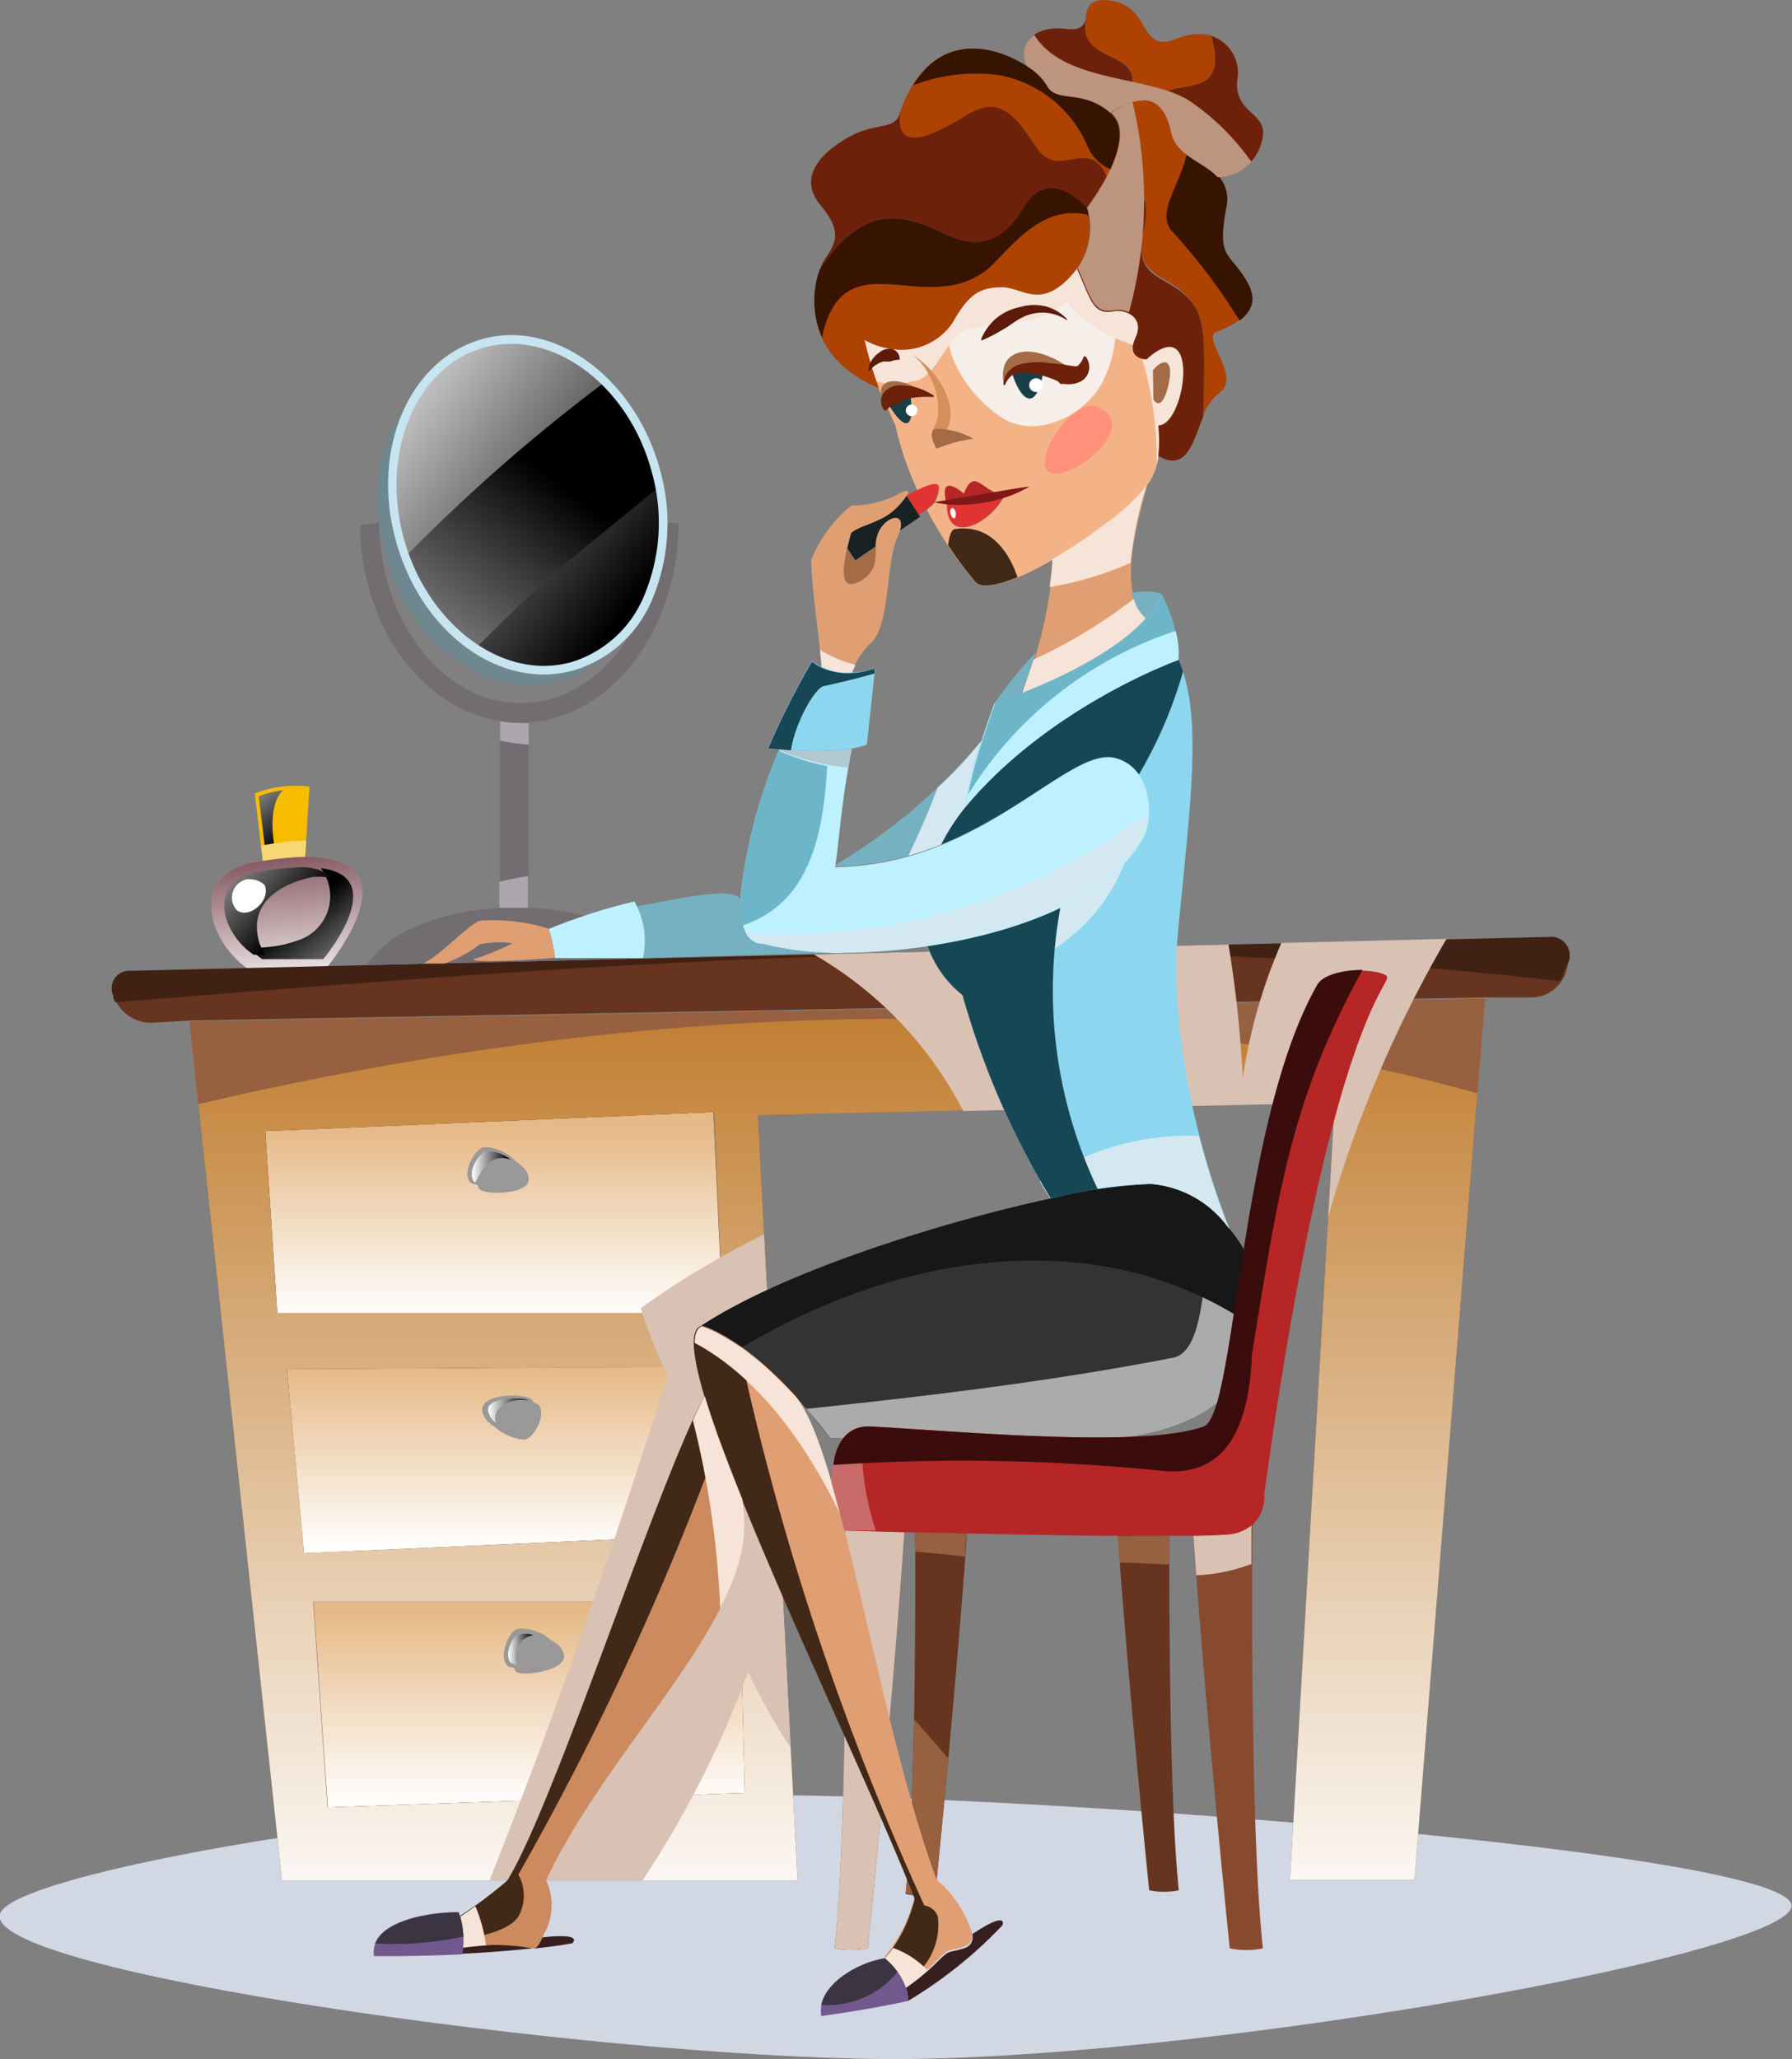 <?xml version="1.0" encoding="UTF-8"?> <svg xmlns="http://www.w3.org/2000/svg" xmlns:xlink="http://www.w3.org/1999/xlink" viewBox="0 0 101.67 116.77"><rect x="0" y="0" width="101.67" height="116.77" fill="#808080" stroke="none"/> <defs> <style>.cls-1{fill:#9abbc6;}.cls-2{isolation:isolate;}.cls-3{fill:#d1d7e3;}.cls-10,.cls-12,.cls-17,.cls-18,.cls-19,.cls-20,.cls-21,.cls-27,.cls-3,.cls-32,.cls-35,.cls-39,.cls-5,.cls-52,.cls-55,.cls-60,.cls-67,.cls-7{mix-blend-mode:multiply;}.cls-4{fill:#884a2f;}.cls-5{fill:#d9c1b4;}.cls-6{fill:#66341f;}.cls-7{fill:#966041;}.cls-8{fill:#f7bc00;}.cls-13,.cls-14,.cls-16,.cls-23,.cls-24,.cls-25,.cls-34,.cls-38,.cls-48,.cls-49,.cls-53,.cls-56,.cls-58,.cls-65,.cls-68,.cls-9{mix-blend-mode:screen;}.cls-9{fill:url(#linear-gradient);}.cls-10{fill:#f7d772;}.cls-11{fill:#d18cd1;}.cls-12{fill:url(#linear-gradient-2);}.cls-13{fill:url(#linear-gradient-3);}.cls-14{fill:url(#linear-gradient-4);}.cls-15{fill:#fff;}.cls-16{fill:#402113;}.cls-17{fill:url(#linear-gradient-5);}.cls-18{fill:url(#linear-gradient-6);}.cls-19{fill:url(#linear-gradient-7);}.cls-20{fill:url(#linear-gradient-8);}.cls-21,.cls-22{fill:#9b989a;}.cls-23{fill:url(#linear-gradient-9);}.cls-24{fill:url(#linear-gradient-10);}.cls-25{fill:url(#linear-gradient-11);}.cls-26{fill:#726d71;}.cls-27{fill:#ada6ac;}.cls-28{fill:#6f878e;}.cls-29{opacity:0.5;}.cls-30{clip-path:url(#clip-path);}.cls-31{fill:#e09f73;}.cls-32{fill:#f5e4d7;}.cls-33{fill:#f4b387;}.cls-34{fill:#422817;}.cls-35{fill:#f5eee9;}.cls-36{fill:#6e210a;}.cls-37{fill:#ad4203;}.cls-38{fill:#361401;}.cls-39{fill:#bd947d;}.cls-40{fill:#a36c46;}.cls-41{fill:#ff7d63;}.cls-42{fill:#183e47;}.cls-43{fill:#e23333;}.cls-44{fill:#b62626;}.cls-45{fill:#d68e5c;}.cls-46{fill:#821717;}.cls-47{fill:#5c1b09;}.cls-48{fill:url(#linear-gradient-12);}.cls-49{fill:url(#linear-gradient-13);}.cls-50{fill:#c7e5f0;}.cls-51{fill:#333;}.cls-52{fill:#ababab;}.cls-53{fill:#171717;}.cls-54{fill:#8dd6f0;}.cls-55{fill:#d3e8f0;}.cls-56{fill:#164754;}.cls-57{fill:#bdf1ff;}.cls-58{fill:#6db6c9;}.cls-59{fill:#76b1c1;}.cls-60{fill:#b2c8d1;}.cls-61{fill:#ff917a;}.cls-62{fill:#381f1f;}.cls-63{fill:#182123;}.cls-64{fill:#71598e;}.cls-65{fill:#3b3442;}.cls-66{fill:#cc8a5e;}.cls-67{fill:#c96b6b;}.cls-68{fill:#3b0c0c;}</style> <linearGradient id="linear-gradient" x1="12.73" y1="42.62" x2="16.44" y2="47.89" gradientUnits="userSpaceOnUse"> <stop offset="0" stop-color="#fff"></stop> <stop offset="0.96"></stop> </linearGradient> <linearGradient id="linear-gradient-2" x1="15.71" y1="46.02" x2="16.89" y2="56.53" gradientUnits="userSpaceOnUse"> <stop offset="0" stop-color="#5e232e"></stop> <stop offset="1" stop-color="#fff"></stop> </linearGradient> <linearGradient id="linear-gradient-3" x1="21.68" y1="57.8" x2="16.67" y2="51.5" xlink:href="#linear-gradient"></linearGradient> <linearGradient id="linear-gradient-4" x1="10.62" y1="46.36" x2="17.05" y2="52.36" xlink:href="#linear-gradient"></linearGradient> <linearGradient id="linear-gradient-5" x1="30" y1="102.38" x2="30" y2="90.96" gradientUnits="userSpaceOnUse"> <stop offset="0" stop-color="#fff"></stop> <stop offset="0.96" stop-color="#e6ba87"></stop> </linearGradient> <linearGradient id="linear-gradient-6" x1="28.83" y1="87.87" x2="28.83" y2="77.25" xlink:href="#linear-gradient-5"></linearGradient> <linearGradient id="linear-gradient-7" x1="28" y1="74.68" x2="28" y2="63.61" xlink:href="#linear-gradient-5"></linearGradient> <linearGradient id="linear-gradient-8" x1="47.5" y1="109.8" x2="47.5" y2="56" gradientUnits="userSpaceOnUse"> <stop offset="0" stop-color="#fff"></stop> <stop offset="0.96" stop-color="#c28034"></stop> </linearGradient> <linearGradient id="linear-gradient-9" x1="28.83" y1="93.48" x2="30.25" y2="93.48" xlink:href="#linear-gradient"></linearGradient> <linearGradient id="linear-gradient-10" x1="27.68" y1="79.99" x2="29.99" y2="79.99" xlink:href="#linear-gradient"></linearGradient> <linearGradient id="linear-gradient-11" x1="26.78" y1="66.17" x2="28.97" y2="66.17" xlink:href="#linear-gradient"></linearGradient> <clipPath id="clip-path"> <path class="cls-1" d="M37.65,29.65a9.84,9.84,0,0,1-1.16,4.86h0a7.08,7.08,0,0,1-1.66,2,0,0,0,0,0,0,0,6.11,6.11,0,0,1-2.29,1.22c-4,1.12-8.39-2.06-9.81-7.12a10,10,0,0,1,1.55-9.12,6.23,6.23,0,0,1,3.12-2.06c4-1.13,8.39,2.06,9.81,7.12A11.32,11.32,0,0,1,37.65,29.65Z"></path> </clipPath> <linearGradient id="linear-gradient-12" x1="18.67" y1="20.14" x2="37.09" y2="33.99" xlink:href="#linear-gradient"></linearGradient> <linearGradient id="linear-gradient-13" x1="17.81" y1="45.97" x2="32.4" y2="26.68" xlink:href="#linear-gradient"></linearGradient> </defs> <g class="cls-2"> <g id="Слой_2" data-name="Слой 2"> <g id="morning"> <path class="cls-3" d="M0,108.53c-1,3.29,33.33,8.09,50.11,8.23s50.3-5.66,51.51-8.55-37.07-6-55.29-6.38S.77,106,0,108.53Z"></path> <path class="cls-4" d="M71.06,86.38s-.18,17,.59,24.1a4.42,4.42,0,0,1-1.88,0s-1.36-13.21-2.06-23.39c.88,0,1.54,0,1.86-.08A2.46,2.46,0,0,0,71.06,86.38Z"></path> <path class="cls-5" d="M69.57,87c-.32,0-1,.07-1.86.08.05.73.11,1.49.16,2.25A10,10,0,0,0,71,88.69c0-1.43,0-2.31,0-2.31A2.46,2.46,0,0,1,69.57,87Z"></path> <path class="cls-6" d="M66.34,87.1c0,3.88,0,14.93.54,20.09a4.16,4.16,0,0,1-1.68,0S64.05,96,63.42,87.08Z"></path> <path class="cls-7" d="M66.34,87.1l-2.92,0c0,.5.07,1,.11,1.51.94,0,1.87.09,2.8.1C66.33,88.08,66.34,87.54,66.34,87.1Z"></path> <path class="cls-6" d="M54.86,87c-.63,9-1.8,20.4-1.8,20.4a4,4,0,0,1-1.68,0c.58-5.33.56-17,.54-20.47Z"></path> <path class="cls-7" d="M51.92,86.88c0,.31,0,.69,0,1.11.94.08,1.89.16,2.84.28q0-.67.09-1.32Z"></path> <path class="cls-7" d="M51.86,97.49c-.07,3.69-.21,7.43-.48,9.86a4,4,0,0,0,1.68,0s.34-3.25.74-7.64C53.17,99,52.52,98.22,51.86,97.49Z"></path> <path class="cls-4" d="M51.31,86.87c-.69,10.21-2.07,23.61-2.07,23.61a4.47,4.47,0,0,1-1.89,0c.71-6.43.63-21,.6-23.69Z"></path> <path class="cls-5" d="M51.31,86.87c-.69,10.21-2.07,23.61-2.07,23.61a4.47,4.47,0,0,1-1.89,0c.71-6.43.63-21,.6-23.69Z"></path> <path class="cls-8" d="M17.56,44.61l-.25,4a19.19,19.19,0,0,0-2.39.26L14.45,45A6.23,6.23,0,0,1,17.56,44.61Z"></path> <path class="cls-9" d="M16.05,44.81a6.08,6.08,0,0,0-1.37.34l.4,3.32.58-.08C15.38,47.24,15.3,45.55,16.05,44.81Z"></path> <path class="cls-10" d="M14.92,48.85a19.19,19.19,0,0,1,2.39-.26l.06-.93a15.44,15.44,0,0,0-2.56.3Z"></path> <path class="cls-11" d="M17.31,48.59c6.56,0,1.14,6.38,1.14,6.38L14.16,55c-2.5-1.67-3.52-5.75.76-6.18A19.19,19.19,0,0,1,17.31,48.59Z"></path> <path class="cls-12" d="M17.31,48.59c6.56,0,1.14,6.38,1.14,6.38L14.16,55c-2.5-1.67-3.52-5.75.76-6.18A19.19,19.19,0,0,1,17.31,48.59Z"></path> <path class="cls-13" d="M18.2,49.23a2.63,2.63,0,0,1-1.35,4.11,6.59,6.59,0,0,1-2.74.37,4.13,4.13,0,0,0,.77.68l3.46,0S22.25,49.73,18.2,49.23Z"></path> <path class="cls-14" d="M17.79,49.72a8.25,8.25,0,0,1,1.12.05,2.92,2.92,0,0,0-2.1-.58,14.79,14.79,0,0,0-1.84.2c-3.29.33-2.5,3.47-.58,4.75h.66a4.87,4.87,0,0,1-.31-.6C14,51.25,15.88,50.1,17.79,49.72Z"></path> <path class="cls-15" d="M13.43,51.61c.7.53,1.94-.53,1.59-1.42a1.3,1.3,0,0,0-1-.33A1.06,1.06,0,0,0,13.43,51.61Z"></path> <path class="cls-6" d="M8.51,58a2.26,2.26,0,0,1-2-1.36l0-.13a1,1,0,0,1,1-1.42l80.41-1.92A1.05,1.05,0,0,1,89,54.52l-.15.58a2.08,2.08,0,0,1-1.86,1.46l-2.69,0-73.5,1.31Z"></path> <path class="cls-16" d="M89,54.52a1.05,1.05,0,0,0-1.11-1.39L7.43,55.05a1,1,0,0,0-1,1.42l0,.13a1.63,1.63,0,0,0,.11.23c27.19-2.15,54.1-4.4,81.93-1.2a2,2,0,0,0,.25-.53Z"></path> <path class="cls-6" d="M42,90.84l.26,10.83-23.66.82-.81-11.65ZM28.77,94.43c.28.35,2.85,0,2.74-.9s-1.92-1.29-2.29-1.07S28.32,93.86,28.77,94.43Z"></path> <path class="cls-6" d="M41.39,87l-24.17,1.1-.95-10.47L41,77.47C41.12,77.09,41.39,87,41.39,87ZM29.48,81.3c.4-.17,1.08-1.26.71-1.89-.22-.39-2.82-.37-2.82.51S29.08,81.47,29.48,81.3Z"></path> <path class="cls-6" d="M29.47,66.47c0-1-1.72-1.55-2.12-1.37s-1.08,1.25-.71,1.88C26.87,67.37,29.47,67.35,29.47,66.47ZM15.05,64.14l25.42-1.08L41,74.46H15.73Z"></path> <path class="cls-17" d="M42,90.84l.26,10.83-23.66.82-.81-11.65ZM28.77,94.43c.28.35,2.85,0,2.74-.9s-1.92-1.29-2.29-1.07S28.32,93.86,28.77,94.43Z"></path> <path class="cls-18" d="M41.39,87l-24.17,1.1-.95-10.47L41,77.47C41.12,77.09,41.39,87,41.39,87ZM29.48,81.3c.4-.17,1.08-1.26.71-1.89-.22-.39-2.82-.37-2.82.51S29.08,81.47,29.48,81.3Z"></path> <path class="cls-19" d="M29.47,66.47c0-1-1.72-1.55-2.12-1.37s-1.08,1.25-.71,1.88C26.87,67.37,29.47,67.35,29.47,66.47ZM15.05,64.14l25.42-1.08L41,74.46H15.73Z"></path> <path class="cls-4" d="M84.25,56.61l-4,50H73.19l2.54-44.12L43,63.24l2.25,43.4H16L10.75,57.92Zm-42,45.06L42,90.84H17.77l.81,11.65Zm-25-13.59L41.39,87s-.27-9.89-.44-9.51l-24.68.14ZM41,74.46l-.48-11.4L15.05,64.14l.68,10.32Z"></path> <path class="cls-20" d="M84.25,56.61l-4,50H73.19l2.54-44.12L43,63.24l2.25,43.4H16L10.75,57.92Zm-42,45.06L42,90.84H17.77l.81,11.65Zm-25-13.59L41.39,87s-.27-9.89-.44-9.51l-24.68.14ZM41,74.46l-.48-11.4L15.05,64.14l.68,10.32Z"></path> <path class="cls-7" d="M10.75,57.92l.51,4.69C34.8,57.09,60.62,55.53,83.82,62l.43-5.38Z"></path> <path class="cls-21" d="M30,66.88c0,.89-2.6.9-2.83.52-.37-.63.31-1.72.71-1.89S30,65.91,30,66.88Z"></path> <path class="cls-22" d="M29.47,66.47c0,.88-2.6.9-2.83.51-.37-.63.31-1.72.71-1.88S29.47,65.5,29.47,66.47Z"></path> <path class="cls-21" d="M30.6,79.71c.37.63-.31,1.72-.71,1.89s-2.12-.41-2.12-1.38S30.38,79.32,30.6,79.71Z"></path> <path class="cls-22" d="M30.19,79.41c.37.63-.31,1.72-.71,1.89s-2.11-.41-2.11-1.38S30,79,30.19,79.41Z"></path> <path class="cls-21" d="M32,93.87c.12.88-2.46,1.25-2.74.9-.45-.57.07-1.74.45-2S31.87,92.91,32,93.87Z"></path> <path class="cls-22" d="M31.51,93.53c.11.88-2.46,1.25-2.74.9-.45-.57.07-1.74.45-2S31.37,92.57,31.51,93.53Z"></path> <path class="cls-23" d="M30.25,92.72a1.49,1.49,0,0,0-.92,0c-.3.18-.72,1.11-.36,1.57a.69.69,0,0,0,.46.1C29.15,94.18,29.06,93,30.25,92.72Z"></path> <path class="cls-24" d="M28.2,80A1.9,1.9,0,0,1,30,79.42c-.47-.24-2.31-.17-2.31.51a1,1,0,0,0,.46.76A.84.84,0,0,1,28.2,80Z"></path> <path class="cls-25" d="M27.51,65.29c-.36.16-1,1.13-.63,1.7,0,0,.05.05.09.07.39-.81.88-1.67,2-1.3h0A2.05,2.05,0,0,0,27.51,65.29Z"></path> <path class="cls-5" d="M43.35,70a48.93,48.93,0,0,0-7,4.18A26.71,26.71,0,0,0,37.88,78c-3.1,9.8-6.39,19.29-10.11,28.64h8.68a57.32,57.32,0,0,0,6-11.84,33.59,33.59,0,0,0,2.4,4.31Z"></path> <path class="cls-5" d="M69.7,53.56l-23.53.56A21.75,21.75,0,0,1,54.65,63l21.08-.46L75.36,69a68.23,68.23,0,0,1,6.71-15.76l-9.37.23a29.93,29.93,0,0,0-2.19,7.67A67.33,67.33,0,0,0,69.7,53.56Z"></path> <path class="cls-26" d="M37.49,54.33l-16.68.4c1.28-2,4.32-3.06,7.52-3.25.54,0,1.09,0,1.63,0C33,51.58,36,52.53,37.49,54.33Z"></path> <path class="cls-26" d="M29.55,41A2.75,2.75,0,0,0,30,41h0V51.46c-.54,0-1.09,0-1.63,0V40.9h0a6.41,6.41,0,0,0,1.16.1Z"></path> <path class="cls-27" d="M28.33,51.48c.54,0,1.09,0,1.63,0v-1.8a15.18,15.18,0,0,0-1.63.33Z"></path> <path class="cls-27" d="M30,41a2.75,2.75,0,0,1-.41,0h-.06a6.41,6.41,0,0,1-1.16-.1h0V42a15.21,15.21,0,0,0,1.63.23V41Z"></path> <path class="cls-26" d="M36.49,34.51a9.84,9.84,0,0,0,1.16-4.86h.85c0,6-3.74,11-8.54,11.33a2.75,2.75,0,0,1-.41,0h-.06a6.41,6.41,0,0,1-1.16-.1c-4.41-.71-7.86-5.41-7.9-11.1l1.08-.15v0c.06,5.59,3.63,10.24,8,10.24h.06c3,0,5.61-2.2,6.94-5.39Z"></path> <path class="cls-28" d="M31.69,38.62c-4,1.12-8.4-2.06-9.81-7.12a12.24,12.24,0,0,1-.37-1.84v0a9.15,9.15,0,0,1,2.75-8.1h0a10,10,0,0,0-1.55,9.12c1.42,5.06,5.81,8.24,9.81,7.12a6.11,6.11,0,0,0,2.29-1.22A6.3,6.3,0,0,1,31.69,38.62Z"></path> <g class="cls-29"> <path class="cls-1" d="M37.65,29.65a9.84,9.84,0,0,1-1.16,4.86h0a7.08,7.08,0,0,1-1.66,2,0,0,0,0,0,0,0,6.11,6.11,0,0,1-2.29,1.22c-4,1.12-8.39-2.06-9.81-7.12a10,10,0,0,1,1.55-9.12,6.23,6.23,0,0,1,3.12-2.06c4-1.13,8.39,2.06,9.81,7.12A11.32,11.32,0,0,1,37.65,29.65Z"></path> <g class="cls-30"> <path class="cls-31" d="M30.38,36.65a2.47,2.47,0,0,1-.07,1.64c2.4,1,6.09.88,8.19.72-.64-.57-1.21-1.15-1.73-1.71A23.62,23.62,0,0,1,33.62,33a29,29,0,0,1-3.66-.5,11.06,11.06,0,0,1-3-.93c1.61,1.78,3,3.59,3.41,5.12Z"></path> <path class="cls-32" d="M38.5,39c-2.1.16-5.79.24-8.19-.72A2.31,2.31,0,0,0,30.45,37a29.29,29.29,0,0,0,6.63.61C37.52,38.08,38,38.55,38.5,39Z"></path> <path class="cls-32" d="M30,32.46a29,29,0,0,0,3.66.5c.22.4.5.86.82,1.35a19,19,0,0,1-4.73.78A21.88,21.88,0,0,0,27,31.53,11.06,11.06,0,0,0,30,32.46Z"></path> <path class="cls-33" d="M24.39,28.24s.82-.57-.15-1.13a.88.88,0,0,1,.1-1.63c.95-.42.6-1,.3-2.64a4.56,4.56,0,0,0,.73.19c1.87.28,1.93-1,2.74-1.53s1.41-.62,2.82.05a2.93,2.93,0,0,0,3.18-.72,3.14,3.14,0,0,0,.72-1s.2.47.44,1.2c.1.3.21.66.31,1,0,.11.06.23.08.34-.08-.19.25,1.22.29,1.57a14.91,14.91,0,0,1,.91,3.15c-.7.1-1.12.26-.89.51a1.92,1.92,0,0,0,.55.41l.14.05.36,0a17.28,17.28,0,0,1,.06,4.1c-.07.6-1.55,1.05-3.58,1.24a24,24,0,0,1-3.09.06,9.22,9.22,0,0,1-2.58-.37,2.9,2.9,0,0,1-1.28-.84,9.3,9.3,0,0,1-.83-1.19C24.69,31.9,20.89,27.8,24.39,28.24Zm11.74.25-.05-.12c-.56-1.41-.91.16-.91.16-1.08-.71-.79.25-1.39,1h0l-.11.13C34.87,30.38,37.23,30.11,36.13,28.49Zm-6.2,1.29c.44-.65-2-1.64-2.49-.92C26.55,30.22,29.48,30.43,29.93,29.78ZM25.22,30l-.77-1.14c-.89-.24-1,.26-.08,1.08S25.22,30,25.22,30Z"></path> <path class="cls-34" d="M36.46,29.65c.14-.1.4.09.71.43a17.67,17.67,0,0,1-.09,2.15c0,.4-.72.73-1.76,1C34.9,31.72,35.09,30.34,36.46,29.65Z"></path> <path class="cls-35" d="M31.68,26.43c-.65,2-3.39,2.37-5,1.49a5.7,5.7,0,0,1-2.35-2.42l0,0c.95-.42.6-1,.3-2.64a4.56,4.56,0,0,0,.73.19c1.87.28,1.93-1,2.74-1.53s1.41-.62,2.82.05a1.77,1.77,0,0,0,.42.15C32.37,23.08,32.11,25.33,31.68,26.43Z"></path> <path class="cls-32" d="M24.39,28.24a.72.72,0,0,0,.16-.15,16.36,16.36,0,0,0,2.31,4.52c-.11-.09-.21-.19-.31-.29a9.3,9.3,0,0,1-.83-1.19C24.69,31.9,20.89,27.8,24.39,28.24ZM25.22,30l-.77-1.14c-.89-.24-1,.26-.08,1.08S25.22,30,25.22,30Z"></path> <path class="cls-32" d="M24.34,25.48c.95-.42.6-1,.3-2.64a4.56,4.56,0,0,0,.73.19c1.87.28,1.93-1,2.74-1.53s1.41-.62,2.82.05a2.93,2.93,0,0,0,3.18-.72,3.14,3.14,0,0,0,.72-1s.2.47.44,1.2c.08.22.15.47.22.73a2.83,2.83,0,0,1-1.37.94c-1,.72-2.78-1.08-3.79-.37-1.34.51-2.82,1.83-4.37,1.52a6.42,6.42,0,0,1-1.42,3.48,1.29,1.29,0,0,0-.3-.22A.88.88,0,0,1,24.34,25.48Z"></path> <path class="cls-36" d="M13.31,19.9c1.1,1.34-.54,2.14.81,3.12a2.12,2.12,0,0,0,2.51.09c.12-1,1.06-1.95.58-3-.4-.88-.32-1.51.13-1.9l-.48.34c-1-.7-2.64,2.19-3.75-1.06h0A1.84,1.84,0,0,0,13.31,19.9Z"></path> <path class="cls-37" d="M18.37,27.6c0,1.32.48,2,2.59,1.5.75-.17.19,2.49,1.58,2.45a2.31,2.31,0,0,1,1.21.46c-2.44-3.3-2.89-3.95-2.56-5.3s1.46-2-.18-3.56-.94-2.3.6-2.79a6.81,6.81,0,0,1-.62-.29c-1-.55-2.14-1.38-1.89-2.35h0a2.71,2.71,0,0,0-1.73.45c-.45.39-.53,1-.13,1.9.48,1.09-.46,2-.58,3a1.63,1.63,0,0,0,.57,1.44C18.82,26.15,18.36,26.28,18.37,27.6Z"></path> <path class="cls-38" d="M18.37,27.6c0-1.32.45-1.45-1.17-3.05a1.63,1.63,0,0,1-.57-1.44,11.15,11.15,0,0,1,.61-1.76c1.17,1.1,2.9,1.47,2.69,2.7a28.51,28.51,0,0,0-.21,5.21C18.66,29.23,18.38,28.6,18.37,27.6Z"></path> <path class="cls-37" d="M13.11,17.45c1.11,3.25,2.71.36,3.75,1.06l.48-.34a2.71,2.71,0,0,1,1.73-.45c-.25,0-1.83-.24-1.89-1.15s1.63-2,.35-3.18l-.14-.12c-.32-.29-.65-.59-1.39.13-1.4,1.36.39,2.77-1.48,3.24a2.7,2.7,0,0,0-1.41.8Z"></path> <path class="cls-36" d="M21.19,26.71c-.33,1.35.12,2,2.56,5.3h0c1.06.68,2.12,1.71,2.79.31a9.3,9.3,0,0,1-.83-1.19c-1,.77-4.83-3.33-1.33-2.89,0,0,.82-.57-.15-1.13a.88.88,0,0,1,.1-1.63c.95-.42.6-1,.3-2.64a3.34,3.34,0,0,1-2-2.08,9.63,9.63,0,0,1-1-.4c-1.54.49-2.25,1.27-.6,2.79S21.53,25.37,21.19,26.71Z"></path> <path class="cls-39" d="M18,17.86a4.07,4.07,0,0,1,1.12-.14h0c-.25,1,.85,1.8,1.89,2.35a6.81,6.81,0,0,0,.62.29,9.63,9.63,0,0,0,1,.4,3.34,3.34,0,0,0,2,2.08c.3,1.6.65,2.22-.3,2.64a1.26,1.26,0,0,0-.5.48A20,20,0,0,1,18,17.86Z"></path> <path class="cls-40" d="M24.45,28.85c-.89-.24-1,.26-.08,1.08s.85.06.85.06Z"></path> <path class="cls-36" d="M17.18,16.57c.06.91,1.64,1.12,1.89,1.15h0C19.57,16,21,15.89,20.84,14.9a2.75,2.75,0,0,1,.25-1.16c-.08-1.15-1.27-1.61-2.51-.48-.51.46-.79.34-1,.13C18.81,14.57,17.14,15.63,17.18,16.57Z"></path> <path class="cls-39" d="M15.69,19.44c.83-2.12,4.41-4.1,4.27-6.83a1.1,1.1,0,0,1,1.13,1.13,2.75,2.75,0,0,0-.25,1.16c.14,1-1.27,1.06-1.74,2.82h0a2.71,2.71,0,0,0-1.73.45c-.45.39-.53,1-.13,1.9.48,1.09-.46,2-.58,3a2.13,2.13,0,0,1-1.64.32A11.53,11.53,0,0,1,15.69,19.44Z"></path> <path class="cls-37" d="M19.1,17.72c-.25,1,.85,1.8,1.89,2.35C20.57,18,23,19,23,17.05S23,14,24.84,13.9s3.8-.43,2.49-1.88c-3.55-2.61-5.58,0-6.24,1.72a2.75,2.75,0,0,0-.25,1.16C21,15.89,19.57,16,19.1,17.72Z"></path> <path class="cls-38" d="M19.1,17.72C19.57,16,21,15.89,20.84,14.9a2.75,2.75,0,0,1,.25-1.16c.58-1.53,2.2-3.68,5-2.47a8.26,8.26,0,0,0-3.61,1.94A5.68,5.68,0,0,0,21,18.29a2.12,2.12,0,0,1-.28,1.59C19.74,19.35,18.88,18.59,19.1,17.72Z"></path> <path class="cls-41" d="M27.44,28.86c-.89,1.36,2,1.57,2.49.92S27.91,28.14,27.44,28.86Z"></path> <path class="cls-36" d="M21,20.07a6.81,6.81,0,0,0,.62.29,9.63,9.63,0,0,0,1,.4C23,19,23.8,18.5,25.06,19.06s2.69.76,3.73-1.07,2.23-3.55,5.92-2a2.35,2.35,0,0,0-.54-.3c-.94-.32-1.37-.69-1.26-2.24s-1.25-2-2.86-1.84-2,1-2.72.46c1.31,1.45-.63,1.78-2.49,1.88S22.93,15.15,23,17.05,20.57,18,21,20.07Z"></path> <path class="cls-37" d="M24.64,22.84a4.56,4.56,0,0,0,.73.19c1.87.28,1.93-1,2.74-1.53s1.41-.62,2.82.05a2.93,2.93,0,0,0,3.18-.72,3.14,3.14,0,0,0,.72-1s.2.47.44,1.2c.1.3.21.66.31,1h.05c1.95-3.09.23-5.31-.92-6.12-3.69-1.5-4.89.21-5.92,2s-2.47,1.62-3.73,1.07-2.11,0-2.43,1.7A3.34,3.34,0,0,0,24.64,22.84Z"></path> <path class="cls-38" d="M28,20.43c-1.73-.3-3.69-.95-5.15.57l-.05.12c-.06-.13-.12-.25-.16-.36C23,19,23.8,18.5,25.06,19.06s2.69.76,3.73-1.07,2.23-3.55,5.92-2a4.31,4.31,0,0,1,1.74,2.73,4.17,4.17,0,0,0-.36-.37C32.7,15.62,31.78,20.81,28,20.43Z"></path> <path class="cls-40" d="M28.67,25.85A2.13,2.13,0,0,1,30,25.1a.88.88,0,0,1,.64.29c-.71-1.74-2.45-.91-3.13,1.54C27.7,26.7,28.45,26.07,28.67,25.85Z"></path> <path class="cls-42" d="M30,25.1a2.13,2.13,0,0,0-1.32.75C30.36,27.58,30.36,26.14,30,25.1Z"></path> <path class="cls-43" d="M33.78,29.56l-.11.13c1.2.69,3.56.42,2.46-1.2l-.05-.12a14.48,14.48,0,0,1-2.3,1.19Z"></path> <path class="cls-44" d="M35.17,28.53c-1.08-.71-.79.25-1.39,1a14.48,14.48,0,0,0,2.3-1.19C35.52,27,35.17,28.53,35.17,28.53Z"></path> <path class="cls-43" d="M36.52,28.05l.14.05.36,0c.26,0,.46,0,.46,0V27.06a5.14,5.14,0,0,0-.61.07c-.7.1-1.12.26-.89.51A1.92,1.92,0,0,0,36.52,28.05Z"></path> <path class="cls-40" d="M34.4,23.18a1.47,1.47,0,0,1,1-.37.83.83,0,0,1,.35.15c0-.18-.08-.37-.12-.54h0a.44.44,0,0,0-.44-.31c-.49,0-1,.69-1.31,1.53A2.56,2.56,0,0,1,34.4,23.18Z"></path> <path class="cls-42" d="M34.62,23.34c.64,1.23,1.16,1.29,1-.37A1.51,1.51,0,0,0,34.62,23.34Z"></path> <path class="cls-45" d="M34.71,25.21c-1.21-.4-1.7-2.46-1.31-3.49-.57,1.13-.52,3.3.74,3.88C34.19,25.48,34.71,25.21,34.71,25.21Z"></path> <path class="cls-40" d="M33.28,26.65A6.6,6.6,0,0,1,35,26c-.08-.66-.26-.89-.52-.8S33.78,25.86,33.28,26.65Z"></path> <path class="cls-46" d="M36.55,28a4.4,4.4,0,0,1-.87.8,6.25,6.25,0,0,1-1,.59,5.74,5.74,0,0,1-2.26.59c.68-.4,1.36-.7,2-1S35.82,28.34,36.55,28Z"></path> <path class="cls-36" d="M30.6,25.43a.83.83,0,0,0-.52-.17.91.91,0,0,0-.46.18,4.24,4.24,0,0,0-.78.8c-.12.16-.22.33-.33.5l-.08.13-.12.13a1.28,1.28,0,0,1-.34.26,1.08,1.08,0,0,1-.49.13.87.87,0,0,1-.51-.18.81.81,0,0,1-.29-.74l.09,0a.91.91,0,0,0,.51.16c.11,0,.08-.09.16-.17l.13-.13.2-.19.5-.41a3.84,3.84,0,0,1,1.14-.7,1.26,1.26,0,0,1,.72,0,1,1,0,0,1,.54.39Z"></path> <path class="cls-47" d="M30.27,23.05a6.51,6.51,0,0,1-1.14.22c-.36,0-.71,0-1.06,0a1.91,1.91,0,0,0-.94.39,2.15,2.15,0,0,0-.66.87l-.07,0a2.15,2.15,0,0,1,.47-1.11,2.45,2.45,0,0,1,1.05-.71,2.59,2.59,0,0,1,1.22-.21,2.4,2.4,0,0,1,1.14.45Z"></path> <path class="cls-36" d="M35.91,23.18a.69.69,0,0,0-.57.12c-.08.06-.26,0-.45,0a3.18,3.18,0,0,0-.59.24,6.51,6.51,0,0,0-.59.38l-.08-.06a3.09,3.09,0,0,1,.34-.68,2.45,2.45,0,0,1,.54-.58,1.07,1.07,0,0,1,.89-.32.7.7,0,0,1,.59.81Z"></path> <path class="cls-47" d="M34,21.55a.5.5,0,0,1,0-.66.7.7,0,0,1,.61-.21,1.42,1.42,0,0,1,.54.12.79.79,0,0,1,.39.35l-.05.05a.86.86,0,0,0-.42,0,.84.84,0,0,0-.36.11c-.11.05-.13.17-.21.17a1.07,1.07,0,0,0-.42.12Z"></path> <path class="cls-15" d="M29.13,26.44a.32.32,0,0,0,.45.08.33.33,0,0,0,.08-.45.32.32,0,0,0-.53.37Z"></path> <path class="cls-15" d="M36,29c0,.13.15.21.21.19s.07-.16,0-.29-.15-.2-.22-.18S35.93,28.91,36,29Z"></path> <path class="cls-15" d="M34.7,24a.28.28,0,0,0,.39.06.27.27,0,0,0,.06-.38.28.28,0,0,0-.38-.07A.29.29,0,0,0,34.7,24Z"></path> </g> </g> <path class="cls-48" d="M37.65,29.65a9.84,9.84,0,0,1-1.16,4.86h0a7.08,7.08,0,0,1-1.66,2,0,0,0,0,0,0,0,6.11,6.11,0,0,1-2.29,1.22c-4,1.12-8.39-2.06-9.81-7.12a10,10,0,0,1,1.55-9.12,6.23,6.23,0,0,1,3.12-2.06c4-1.13,8.39,2.06,9.81,7.12A11.32,11.32,0,0,1,37.65,29.65Z"></path> <path class="cls-49" d="M34.34,21.65A98.62,98.62,0,0,0,23,31.57a10.53,10.53,0,0,0,4,5.19q2.18-2.22,4.46-4.29c2-1.64,4-3.29,6-4.92-.07-.32-.14-.64-.23-.95A11.14,11.14,0,0,0,34.34,21.65Z"></path> <path class="cls-50" d="M30.89,38.25c-3.71,0-7.17-3.09-8.41-7.52C21,25.55,23.2,20.4,27.33,19.24A6.06,6.06,0,0,1,29,19c3.65,0,7.19,3.16,8.41,7.52a11.12,11.12,0,0,1-.31,7.23A7,7,0,0,1,32.6,38,6.59,6.59,0,0,1,30.89,38.25ZM29,19.5a5.56,5.56,0,0,0-1.57.22c-3.86,1.08-5.88,6-4.5,10.88,1.16,4.15,4.5,7.16,7.93,7.16a6,6,0,0,0,1.58-.22,6.54,6.54,0,0,0,4.2-4,10.62,10.62,0,0,0,.3-6.91C35.8,22.51,32.46,19.5,29,19.5Z"></path> <path class="cls-33" d="M65.05,20.34s-1.19,0-.63-1.21-.62-1.64-1.21-1.52c-1.21.23-1.3-.62-2.1-2.39a5.11,5.11,0,0,1-.59.68c-1.64,1.57-2.57.36-3.74.39s-1.8.35-2.73,2a3.49,3.49,0,0,1-3.61,1.47,3.84,3.84,0,0,1-1.39-.49s.13.6.39,1.48c.11.37.25.79.41,1.23,0,.14.1.26.16.4-.06-.25.59,1.36.79,1.73a17.83,17.83,0,0,0,1.26,3.71c.76-.38,1.28-.52,1.22-.1a2.05,2.05,0,0,1-.25.78.69.69,0,0,1-.11.13,4.09,4.09,0,0,1-.33.28A21.54,21.54,0,0,0,55.35,33c.47.53,2.24,0,4.35-1.25a27.78,27.78,0,0,0,3.07-2.05,11,11,0,0,0,2.28-2.14,3.34,3.34,0,0,0,.67-1.7,9,9,0,0,0,0-1.73C67.27,24.13,68.17,17.51,65.05,20.34ZM53.72,28.63a1.13,1.13,0,0,1,0-.15c-.42-1.76,1-.46,1-.46.57-1.44.94-.3,2.07.05h0l.2.05C56.24,29.62,53.74,31,53.72,28.63Zm11.72-6,0-1.65c.71-.84,1.2-.45.82,1S65.44,22.63,65.44,22.63Z"></path> <path class="cls-34" d="M54.19,30c-.21,0-.33.38-.4.91A21.09,21.09,0,0,0,55.35,33c.31.35,1.2.22,2.38-.27C57.13,31,56,29.74,54.19,30Z"></path> <path class="cls-35" d="M56.66,23.56c2,1.49,5,0,5.94-2a6.82,6.82,0,0,0,.64-4h0c-1.21.23-1.3-.62-2.1-2.39a5.11,5.11,0,0,1-.59.68c-1.64,1.57-2.57.36-3.74.39s-1.8.35-2.73,2a2.69,2.69,0,0,1-.31.44C53.69,20.75,55.49,22.78,56.66,23.56Z"></path> <path class="cls-32" d="M65.05,20.34a1.33,1.33,0,0,1-.25,0,19.92,19.92,0,0,1,.83,6,2.75,2.75,0,0,0,.09-.5,9,9,0,0,0,0-1.73C67.27,24.13,68.17,17.51,65.05,20.34Zm.39,2.29,0-1.65c.71-.84,1.2-.45.82,1S65.44,22.63,65.44,22.63Z"></path> <path class="cls-32" d="M63.21,17.61c-1.21.23-1.3-.62-2.1-2.39a5.11,5.11,0,0,1-.59.68c-1.64,1.57-2.57.36-3.74.39s-1.8.35-2.73,2a3.49,3.49,0,0,1-3.61,1.47,3.84,3.84,0,0,1-1.39-.49s.13.6.39,1.48c.08.27.18.57.29.87a3.45,3.45,0,0,0,2,0c1.48,0,2-3,3.46-3,1.66-.42,4-.14,5.32-1.51a7.78,7.78,0,0,0,3.78,2.44,1.47,1.47,0,0,1,.14-.42C65,17.91,63.8,17.49,63.21,17.61Z"></path> <path class="cls-51" d="M69.77,69.7a8.13,8.13,0,0,1,1.88,4.5c-.09,4.17-3.08,6.79-8.07,7.34s-16.49,0-16.49,0c-.68-.89-1.32-1.67-1.93-2.32l0,0c-3.25-3.53-5.36-4-5.36-4,4.59-3,13.63-5.9,19.86-7.24a28,28,0,0,1,5.67-.82A6.06,6.06,0,0,1,69.77,69.7Z"></path> <path class="cls-51" d="M69.77,69.7a8.13,8.13,0,0,1,1.88,4.5c-.09,4.17-3.08,6.79-8.07,7.34s-16.49,0-16.49,0c-.68-.89-1.32-1.67-1.93-2.32l0,0c-3.25-3.53-5.36-4-5.36-4,4.59-3,13.63-5.9,19.86-7.24a28,28,0,0,1,5.67-.82A6.06,6.06,0,0,1,69.77,69.7Z"></path> <path class="cls-52" d="M69.77,69.7a8.7,8.7,0,0,0-1.07-1.12c-.38,4.06-.41,8.06-2.14,8.41-6.89,1.34-13.84,2.17-20.81,2.9.43.49.88,1,1.34,1.65,0,0,11.51.54,16.49,0s8-3.17,8.07-7.34A8.13,8.13,0,0,0,69.77,69.7Z"></path> <path class="cls-53" d="M69.77,69.7a6.06,6.06,0,0,0-4.49-2.56,28,28,0,0,0-5.67.82c-6.23,1.34-15.27,4.19-19.86,7.24a7.13,7.13,0,0,1,2.32,1.22C50.6,71.29,61.43,69.36,70,74.51a5,5,0,0,1,1.42,1.35,8,8,0,0,0,.21-1.66A8.13,8.13,0,0,0,69.77,69.7Z"></path> <path class="cls-36" d="M70.19,4.57c-.15,2.06,2,1.73,1.35,3.61A2.55,2.55,0,0,1,69.15,10c-.81-.9-2.38-1.19-2.65-2.59-.23-1.13-.74-1.7-1.44-1.77h.7c.54-1.4,4.1.33,2.95-3.61h0A2.2,2.2,0,0,1,70.19,4.57Z"></path> <path class="cls-37" d="M70.51,15.59c.89,1.3.9,2.27-1.51,3.25-.85.35,1.52,2.57.13,3.48a2.88,2.88,0,0,0-.87,1.28c.14-4.91.13-5.86-1.12-7s-2.83-1-2.26-3.61-.66-2.91-2.5-2.33c.13-.21.27-.46.4-.71.65-1.25,1.16-2.81.24-3.59l0,0a3.23,3.23,0,0,1,2-.75c.7.07,1.21.64,1.44,1.77.27,1.4,1.84,1.69,2.65,2.59a2,2,0,0,1,.42,1.8C69.08,14.48,69.62,14.28,70.51,15.59Z"></path> <path class="cls-38" d="M70.51,15.59c-.89-1.31-1.43-1.11-.94-3.79a2,2,0,0,0-.42-1.8,13.56,13.56,0,0,0-1.81-1.32c-.39,1.88-1.84,3.44-.78,4.5a33.62,33.62,0,0,1,3.77,5C71.35,17.38,71.19,16.58,70.51,15.59Z"></path> <path class="cls-37" d="M68.71,2C69.86,6,66.3,4.24,65.76,5.64h-.7a3.23,3.23,0,0,0-2,.75c.23-.2,1.64-1.5,1.07-2.42s-3-.85-2.52-2.89c0-.07,0-.14,0-.21.12-.51.24-1,1.45-.83,2.31.38,1.52,3,3.67,2.17A3.24,3.24,0,0,1,68.71,2Z"></path> <path class="cls-36" d="M67.14,16.65c1.25,1.09,1.26,2,1.12,7h0c-.58,1.39-.91,3.13-2.54,2.21a9,9,0,0,0,0-1.73c1.55,0,2.45-6.58-.67-3.75,0,0-1.19,0-.63-1.21s-.62-1.64-1.21-1.52c-1.21.23-1.3-.62-2.1-2.39a4.05,4.05,0,0,0,.54-3.42,12.39,12.39,0,0,0,.73-1.09c1.84-.58,3.07-.29,2.5,2.33S65.89,15.57,67.14,16.65Z"></path> <path class="cls-39" d="M64.25,5.76a4.66,4.66,0,0,0-1.2.63l0,0c.92.78.41,2.34-.24,3.59-.13.25-.27.5-.4.71a12.39,12.39,0,0,1-.73,1.09,4.05,4.05,0,0,1-.54,3.42c.8,1.77.89,2.62,2.1,2.39a1.34,1.34,0,0,1,.81.12A23.91,23.91,0,0,0,64.25,5.76Z"></path> <path class="cls-54" d="M66.86,37.41c1.35,3.08.73,7.71,0,15.14-.61,6.07,1.27,13.07,2.91,17.15a6.06,6.06,0,0,0-4.49-2.56,28,28,0,0,0-5.67.82,46.23,46.23,0,0,1-5-11.52,6.22,6.22,0,0,1-2-2.82h0c5-.75,10.3-2.66,12.23-6.18.56-1,.29-3.89-1.5-4.45s-5.06,2.94-10,4.91a12,12,0,0,1,1.39-2.14C59.57,40,66.86,37.41,66.86,37.41Z"></path> <path class="cls-55" d="M63.86,48.78c-2.4,2.67-6.93,4.19-11.25,4.83h0a6,6,0,0,0,1.71,2.53C58.7,55,62.35,52.88,63.86,48.78Z"></path> <path class="cls-55" d="M59,67c.19.32.37.63.57.94a28,28,0,0,1,5.67-.82,6.06,6.06,0,0,1,4.49,2.56,44.33,44.33,0,0,1-1.71-5.27A15.08,15.08,0,0,0,59,67Z"></path> <path class="cls-56" d="M63.34,43a2.18,2.18,0,0,1,1.23,1,25.25,25.25,0,0,0,2.55-5.91,7.23,7.23,0,0,0-.26-.7S59.57,40,54.78,45.75a12,12,0,0,0-1.39,2.14C58.28,45.92,61.42,42.37,63.34,43Z"></path> <path class="cls-56" d="M60.17,51.42a26.77,26.77,0,0,1-7.56,2.19h0a6.22,6.22,0,0,0,2,2.82,46.23,46.23,0,0,0,5,11.52c1-.21,1.87-.39,2.67-.52A26.13,26.13,0,0,1,60.17,51.42Z"></path> <path class="cls-57" d="M55.69,42c.2-.62.44-1.34.74-2.14h0c.06,0,.66-.21,1.52-.56h0c2-.77,5.32-2.31,7-4.22a4.62,4.62,0,0,0,.91-1.39,8.24,8.24,0,0,1,1,3.74S59.57,40,54.78,45.75A19,19,0,0,1,55.69,42Z"></path> <path class="cls-57" d="M54.88,45.07a5.55,5.55,0,0,0-.1.68c4.79-5.71,12.08-8.34,12.08-8.34a4.62,4.62,0,0,0-.16-1.63A21.8,21.8,0,0,0,54.88,45.07Z"></path> <path class="cls-58" d="M65,35.06c-1.73,1.91-5.09,3.45-7,4.22h0c-.86.35-1.46.54-1.52.56h0c-.3.8-.54,1.52-.74,2.14a26.92,26.92,0,0,0-.81,3.07A21.8,21.8,0,0,1,66.7,35.78a11.11,11.11,0,0,0-.79-2.11A4.62,4.62,0,0,1,65,35.06Z"></path> <path class="cls-40" d="M65.41,21c.71-.84,1.2-.45.82,1s-.79.64-.79.64Z"></path> <path class="cls-59" d="M64.23,33.62a3.28,3.28,0,0,1,1.68.05A4.62,4.62,0,0,1,65,35.06,2.51,2.51,0,0,1,64.23,33.62Z"></path> <path class="cls-57" d="M43.3,53.53h0c-.85,0-1.36-.83-1.3-2.57a29.15,29.15,0,0,1,2.22-8.47,16.65,16.65,0,0,0,4.1,0c-.63,3.25-.7,5.17-.93,6.6,0,0,0,.06,0,.09h0a16.56,16.56,0,0,0,6-1.25c4.89-2,8-5.52,10-4.91s2.06,3.42,1.5,4.45c-1.93,3.52-7.22,5.43-12.23,6.18a33.75,33.75,0,0,1-4.54.38A16.79,16.79,0,0,1,43.3,53.53Z"></path> <path class="cls-55" d="M42.31,52.91a1.14,1.14,0,0,0,1,.62h0a16.79,16.79,0,0,0,4.77.46,33.75,33.75,0,0,0,4.54-.38c5-.75,10.3-2.66,12.23-6.18a3.12,3.12,0,0,0,.26-1.3A34.38,34.38,0,0,1,42.31,52.91Z"></path> <path class="cls-60" d="M48.31,42.45a16.65,16.65,0,0,1-4.1,0l0,.08a12.63,12.63,0,0,0,3.92,1Q48.19,43.07,48.31,42.45Z"></path> <path class="cls-58" d="M46.93,43.44a12.51,12.51,0,0,1-2.75-.87A28.84,28.84,0,0,0,42,51a4.88,4.88,0,0,0,.14,1.48C45.78,51.25,46.71,47.67,46.93,43.44Z"></path> <path class="cls-31" d="M64.23,33.62A2.51,2.51,0,0,0,65,35.06c-1.73,1.91-5.09,3.45-7,4.22a23.82,23.82,0,0,0,1.75-7.57,27.78,27.78,0,0,0,3.07-2.05,11,11,0,0,0,2.28-2.14c-.67,2.31-1.16,4.55-.83,6.1Z"></path> <path class="cls-32" d="M58,39.28c2-.77,5.32-2.31,7-4.22a2.39,2.39,0,0,1-.68-1.1,29,29,0,0,1-5.7,3.45C58.43,38,58.22,38.64,58,39.28Z"></path> <path class="cls-32" d="M62.77,29.66a27.78,27.78,0,0,1-3.07,2.05c0,.45-.07,1-.15,1.58a19.22,19.22,0,0,0,4.59-1.37,22.28,22.28,0,0,1,.91-4.4A11,11,0,0,1,62.77,29.66Z"></path> <path class="cls-36" d="M64.12,4c.57.92-.84,2.22-1.07,2.42l0,0C61.36,5,59.93,5.9,59.38,4.83a3.34,3.34,0,0,0-1-1c-.72-1.18.14-2.44,2.13-2.19.81.1,1-.21,1.12-.59C61.15,3.12,63.51,3,64.12,4Z"></path> <path class="cls-39" d="M67.55,5.76c-2.27-1.52-7.14-1-8.87-3.78a1.32,1.32,0,0,0-.33,1.88,3.34,3.34,0,0,1,1,1c.55,1.07,2,.17,3.64,1.58l0,0a3.23,3.23,0,0,1,2-.75c.7.07,1.21.64,1.44,1.77.27,1.4,1.84,1.69,2.65,2.59A2.57,2.57,0,0,0,71,9.18,13.72,13.72,0,0,0,67.55,5.76Z"></path> <path class="cls-37" d="M63,6.41c.92.78.41,2.34-.24,3.59-1-2.32-2.78.31-4-1.59s-2.1-3-4-1.81-4,2.17-3.73-.14c1.69-5,5.45-3.85,7.3-2.6a3.34,3.34,0,0,1,1,1C59.93,5.9,61.36,5,63,6.41Z"></path> <path class="cls-38" d="M63,6.41C61.36,5,59.93,5.9,59.38,4.83a3.34,3.34,0,0,0-1-1c-1.62-1.1-4.68-2.1-6.56,1a9.94,9.94,0,0,1,4.87-.57,6.81,6.81,0,0,1,5,4A2.5,2.5,0,0,0,63,9.6C63.52,8.43,63.84,7.1,63,6.41Z"></path> <path class="cls-61" d="M62.23,23.06c2.59,1-1.34,4.23-2.61,3.75S60.85,22.51,62.23,23.06Z"></path> <path class="cls-36" d="M62.78,10c-.13.25-.27.5-.4.71a12.39,12.39,0,0,1-.73,1.09c-1.51-1.49-2.7-1.41-3.55,0S56,14.39,53.72,13.31s-4.63-2-7.22,2a2.67,2.67,0,0,1,.33-.66c.7-1,.87-1.63-.31-3.06s-.13-2.81,1.55-3.77,2.63-.37,3-1.41c-.3,2.31,1.84,1.31,3.73.14s2.73-.1,4,1.81S61.77,7.68,62.78,10Z"></path> <path class="cls-37" d="M61.11,15.22a5.11,5.11,0,0,1-.59.68c-1.64,1.57-2.57.36-3.74.39s-1.8.35-2.73,2a3.49,3.49,0,0,1-3.61,1.47,3.84,3.84,0,0,1-1.39-.49s.13.6.39,1.48c.11.37.25.79.41,1.23l-.06,0c-4-1.7-3.86-5-3.29-6.63,2.59-4,4.94-3.14,7.22-2s3.52-.1,4.38-1.51,2-1.49,3.55,0A4.05,4.05,0,0,1,61.11,15.22Z"></path> <path class="cls-38" d="M56.17,15.15c1.48-1.48,3-3.46,5.44-3l.13.07c0-.16-.06-.32-.09-.46-1.51-1.49-2.7-1.41-3.55,0S56,14.39,53.72,13.31s-4.63-2-7.22,2a5.17,5.17,0,0,0,.16,3.86c0-.2.06-.4.11-.6C48.25,13.67,52.71,18.12,56.17,15.15Z"></path> <path class="cls-40" d="M59.22,20.94a2.47,2.47,0,0,0-1.81.17,1,1,0,0,0-.44.72c-.49-2.19,1.79-2.58,4.14-.63C60.74,21.1,59.58,21,59.22,20.94Z"></path> <path class="cls-42" d="M57.41,21.11a2.47,2.47,0,0,1,1.81-.17C58.75,23.79,57.76,22.37,57.41,21.11Z"></path> <path class="cls-59" d="M58.76,37c-.22.73-.48,1.5-.81,2.3h0c-.86.35-1.46.55-1.52.57A23.37,23.37,0,0,1,58.76,37Z"></path> <path class="cls-62" d="M55.16,109.68c2.1-1.4,1.71-.5,1.71-.5a25.23,25.23,0,0,1-5.36,4.29,2.27,2.27,0,0,0-.11-.75,12.06,12.06,0,0,0,1.76-1.45c.82-.82.6-.46,1.62-.82A.63.63,0,0,0,55.16,109.68Z"></path> <path class="cls-43" d="M56.75,28.07l.2.05c-.71,1.5-3.21,2.85-3.23.51a1.13,1.13,0,0,1,0-.15,16.09,16.09,0,0,0,3.07-.41Z"></path> <path class="cls-44" d="M54.68,28c.57-1.44.94-.3,2.07.05a16.09,16.09,0,0,1-3.07.41C53.26,26.72,54.68,28,54.68,28Z"></path> <path class="cls-31" d="M40,79.17c-.67-2.23-.85-3.72-.22-4,0,0,2.11.44,5.36,4l0,0c2.58,3.11,4.67,18.41,8,27.42a6.44,6.44,0,0,1,2,3,.63.63,0,0,1-.38.77c-1,.36-.8,0-1.62.82a12.06,12.06,0,0,1-1.76,1.45,4,4,0,0,0-1.2-1.67,8.08,8.08,0,0,0,1.7-3.4c-1.89-4.9-6.72-15-9.8-22.63,0,0,0,0,0,0C41.2,82.79,40.45,80.79,40,79.17Z"></path> <path class="cls-34" d="M53.2,108.64a1,1,0,0,0-.76-.59A153.55,153.55,0,0,1,41.91,76.31a6.89,6.89,0,0,0-2.16-1.11c-.63.25-.45,1.74.22,4,.48,1.62,1.23,3.62,2.12,5.83,0,0,0,0,0,0,3.08,7.64,7.91,17.73,9.8,22.63,0,0,0,.15-.1.4a8,8,0,0,1-1.6,3,4.38,4.38,0,0,1,1.09,1.39A3.75,3.75,0,0,0,53.2,108.64Z"></path> <path class="cls-32" d="M50.67,110.46a6.39,6.39,0,0,1-.47.59,4,4,0,0,1,1.2,1.67,11.6,11.6,0,0,0,1.22-1A5.09,5.09,0,0,0,50.67,110.46Z"></path> <path class="cls-32" d="M47.69,85.9c-.83-3.15-1.65-5.62-2.53-6.68l0,0c-3.25-3.53-5.36-4-5.36-4-.26.1-.38.43-.39.93C43,78.06,45.73,81.86,47.69,85.9Z"></path> <path class="cls-59" d="M55.69,42a19,19,0,0,0-.91,3.75,12,12,0,0,0-1.39,2.14,16.56,16.56,0,0,1-6,1.25h0s0-.06,0-.09A32.52,32.52,0,0,0,55.69,42Z"></path> <path class="cls-55" d="M53.2,44.66c-.5,1.32-1.06,2.61-1.67,3.87.64-.19,1.26-.4,1.86-.64a12,12,0,0,1,1.39-2.14A19,19,0,0,1,55.69,42,24.18,24.18,0,0,1,53.2,44.66Z"></path> <path class="cls-43" d="M53,28.48a.69.69,0,0,1-.11.13,4.09,4.09,0,0,1-.33.28,5.34,5.34,0,0,1-.45.32l-.72-1.07c.23-.13.45-.25.64-.34.76-.38,1.28-.52,1.22-.1A2.05,2.05,0,0,1,53,28.48Z"></path> <path class="cls-63" d="M52.14,29.21l.07.09-1.16.79c.34-1-.69-.88-1.17,0a2.1,2.1,0,0,0-.2.9l-1.15.78-.46-.68c.11-.52.24-.94.24-.94.63-.51,1.82-.57,2.71-1.56a3.77,3.77,0,0,0,.4-.49Z"></path> <path class="cls-40" d="M51.77,22.24a1.74,1.74,0,0,0-1.27.35.83.83,0,0,0-.24.39c-.09-.21-.18-.42-.25-.62h0a.53.53,0,0,1,.22-.62c.47-.32,1.49,0,2.33.61A3.2,3.2,0,0,0,51.77,22.24Z"></path> <path class="cls-42" d="M51.67,22.55c.21,1.64-.26,2.06-1.28.35A1.78,1.78,0,0,1,51.67,22.55Z"></path> <path class="cls-64" d="M51.4,112.72a2.27,2.27,0,0,1,.11.75c-2.5.54-4.91.85-4.91.85-.31-1.64,1.94-3,3.6-3.27A4,4,0,0,1,51.4,112.72Z"></path> <path class="cls-65" d="M50.92,111.82a4.26,4.26,0,0,0-.72-.77c-1.44.22-3.32,1.29-3.6,2.64A5.1,5.1,0,0,0,50.92,111.82Z"></path> <path class="cls-31" d="M51,28c.37-.2.72-.29.4.17a3.77,3.77,0,0,1-.4.49c-.89,1-2.08,1.05-2.71,1.56,0,0-.13.42-.24.94-.21,1-.33,2.3.63,1.86s.94-1.22,1-2a2.1,2.1,0,0,1,.2-.9c.48-.92,1.51-1.08,1.17,0a2.56,2.56,0,0,1-.12.32c-.68,1.4-.4,4.78-1.44,5.94a4.23,4.23,0,0,0-1.18,1.82,3.51,3.51,0,0,1-1.69-.31c-.17-2-.56-4.51-.6-6.13a7.7,7.7,0,0,1,2.29-3.1A5.54,5.54,0,0,0,51,28Z"></path> <path class="cls-32" d="M46.62,37.86a3.51,3.51,0,0,0,1.69.31,1.69,1.69,0,0,0,.21-.47,7.71,7.71,0,0,1-2-.85C46.56,37.19,46.59,37.54,46.62,37.86Z"></path> <path class="cls-40" d="M48.53,31.81,49.68,31c0,.74.08,1.47-1,2s-.84-.88-.63-1.86Z"></path> <path class="cls-54" d="M49.65,37.92c-.19,1.72-.47,4.31-.47,4.31a5.26,5.26,0,0,1-.87.22,16.65,16.65,0,0,1-4.1,0l-.62-.06a44.88,44.88,0,0,1,2.48-4.91,2.48,2.48,0,0,0,.55.34,3.51,3.51,0,0,0,1.69.31A4.6,4.6,0,0,0,49.65,37.92Z"></path> <path class="cls-56" d="M48.31,38.17a3.51,3.51,0,0,1-1.69-.31,2.48,2.48,0,0,1-.55-.34,44.88,44.88,0,0,0-2.48,4.91l.62.06.66.06c.3-1.79,1.47-3.65,1.9-3.65.95-.21,1.91-.44,2.85-.71l0-.27A4.6,4.6,0,0,1,48.31,38.17Z"></path> <path class="cls-59" d="M48.07,54h0l-11.59.33a4.47,4.47,0,0,0-.34-2.93c2.92-.57,5.39-1.07,5.84-.44h0c-.06,1.74.45,2.54,1.3,2.57h0A16.79,16.79,0,0,0,48.07,54Z"></path> <path class="cls-66" d="M30.78,109.86c-.22.48-.32.62-.57.62a13.7,13.7,0,0,0-2.08-.16c-.56,0-1.2.08-1.86.16a4.87,4.87,0,0,0-.16-1.79,24.51,24.51,0,0,0,2.67-2C31.5,102.23,37.34,84,40,79.17c.48,1.62,1.23,3.62,2.12,5.83,0,0,0,0,0,0,1.35,6.19-7.34,13.55-11.14,21.62a3.31,3.31,0,0,1,0,2.83Q30.86,109.68,30.78,109.86Z"></path> <path class="cls-34" d="M40.81,81.67c-.33-.91-.62-1.75-.84-2.5-2.51,4.61-7.94,21.4-10.79,26.77-.14.26-.28.5-.4.7a24.51,24.51,0,0,1-2.67,2,4.88,4.88,0,0,1,.18,1.31c1.47-.2,2.82-.65,3.17-1.36a2.47,2.47,0,0,0-.05-2.29A163.13,163.13,0,0,0,40.81,81.67Z"></path> <path class="cls-32" d="M26.11,108.69a4.87,4.87,0,0,1,.16,1.79l1.31-.14a8.75,8.75,0,0,0-.61-2.25C26.7,108.29,26.41,108.49,26.11,108.69Z"></path> <path class="cls-32" d="M42.1,85s0,0,0,0c-.89-2.21-1.64-4.21-2.12-5.83-.21.38-.43.85-.67,1.37A52.26,52.26,0,0,1,40.86,91.2C42,89,42.53,87,42.1,85Z"></path> <path class="cls-57" d="M36.14,51.4a4.47,4.47,0,0,1,.34,2.93h-5a7.4,7.4,0,0,0-.35-1.65A32.08,32.08,0,0,1,36,51.12S36.05,51.22,36.14,51.4Z"></path> <path class="cls-62" d="M30.78,109.86c2.43-.27,1.68.34,1.68.34-.73.13-1.48.22-2.25.31v0C30.46,110.48,30.56,110.34,30.78,109.86Z"></path> <path class="cls-31" d="M29.09,53.49h0a5.82,5.82,0,0,0-1.85.05,7.69,7.69,0,0,1-2,1.09l-1.22,0c1-.47,2.58-2.24,3.22-2.42a10.5,10.5,0,0,1,3.88.45,7.4,7.4,0,0,1,.35,1.65c-2.28.21-5.55.28-4.33,0A17.57,17.57,0,0,0,29.09,53.49Z"></path> <path class="cls-62" d="M30.21,110.48v0c-1.36.15-2.73.25-4,.31a2,2,0,0,0,.05-.34c.66-.08,1.3-.15,1.86-.16A13.7,13.7,0,0,1,30.21,110.48Z"></path> <path class="cls-64" d="M26.11,108.69a4.87,4.87,0,0,1,.16,1.79,2,2,0,0,1-.05.34c-2.8.14-5,.1-5,.1-.3-1.94,3.12-2.53,4.8-2.48a1.68,1.68,0,0,1,.08.25Z"></path> <path class="cls-65" d="M26.1,108.69a1.68,1.68,0,0,0-.08-.25c-1.46,0-4.22.4-4.73,1.77a19.4,19.4,0,0,0,5-.39,5,5,0,0,0-.18-1.13Z"></path> <path class="cls-45" d="M52.86,24.44c.91-1.21,0-3.57-1.11-4.32,1.33.73,2.77,2.89,1.93,4.32A2.78,2.78,0,0,0,52.86,24.44Z"></path> <path class="cls-40" d="M55.24,24.88a7.91,7.91,0,0,0-2.11.57c-.36-.7-.35-1.05,0-1.14A4.53,4.53,0,0,1,55.24,24.88Z"></path> <path class="cls-46" d="M53,28.48c.92-.17,1.81-.3,2.7-.45s1.78-.32,2.71-.44a7.46,7.46,0,0,1-2.62.92,8.18,8.18,0,0,1-1.4.12A5.48,5.48,0,0,1,53,28.48Z"></path> <path class="cls-36" d="M56.93,21.82a1.13,1.13,0,0,1,.27-.74,1.37,1.37,0,0,1,.72-.43,4.13,4.13,0,0,1,1.56-.07l.76.08.58.09c.15,0,.2.06.32,0a1.17,1.17,0,0,0,.35-.54l.1,0a1,1,0,0,1,.17.89.93.93,0,0,1-.36.48,1.26,1.26,0,0,1-.53.19,1.59,1.59,0,0,1-.49,0l-.21,0L60,21.61a5.92,5.92,0,0,0-.66-.25A4.27,4.27,0,0,0,58,21.14a1.06,1.06,0,0,0-.6.16,1.15,1.15,0,0,0-.38.54Z"></path> <path class="cls-47" d="M55.67,19.22a3.18,3.18,0,0,1,.85-1.17,3.11,3.11,0,0,1,1.32-.63,2.86,2.86,0,0,1,1.48-.05,2.62,2.62,0,0,1,1.22.73l0,.06a2.64,2.64,0,0,0-1.24-.43A2.56,2.56,0,0,0,58,18c-.39.18-.71.48-1.09.68a8.31,8.31,0,0,1-1.23.63Z"></path> <path class="cls-36" d="M50.18,23.27a.8.8,0,0,1,.07-1.12,1.24,1.24,0,0,1,1-.29,2.73,2.73,0,0,1,.92.17,4.56,4.56,0,0,1,.8.39l0,.1a4.6,4.6,0,0,0-.83,0,4.32,4.32,0,0,0-.76.12c-.23.08-.37.26-.51.28a1,1,0,0,0-.59.35Z"></path> <path class="cls-47" d="M51,20.4a1.41,1.41,0,0,0-.49.1c-.09,0-.22,0-.37,0a1.19,1.19,0,0,0-.42.18.87.87,0,0,0-.36.35l-.08,0a1,1,0,0,1,.17-.59,1.64,1.64,0,0,1,.45-.46.87.87,0,0,1,.7-.19.6.6,0,0,1,.45.59Z"></path> <path class="cls-15" d="M59.17,21.83a.39.39,0,1,1-.38-.38A.38.38,0,0,1,59.17,21.83Z"></path> <path class="cls-15" d="M54.23,29.07c0,.16,0,.31-.09.32s-.17-.1-.21-.26,0-.31.09-.32S54.19,28.91,54.23,29.07Z"></path> <circle class="cls-15" cx="51.72" cy="23.27" r="0.33"></circle> <path class="cls-44" d="M67.71,87.09H66.34l-2.92,0c-2.68,0-5.82-.08-8.56-.13l-2.94-.07h-.61L48,86.79h0l-.74-2.71s-.18-3.31,2.17-3.19c5.12.28,15.5,1.25,18.91,0,1.85-.67,2-17.23,6.47-25,.55-1,3.13-1,3.81-.59s-3,1.27-6.89,29.41a2.22,2.22,0,0,1-.59,1.68,2.46,2.46,0,0,1-1.49.63C69.25,87.05,68.59,87.08,67.71,87.09Z"></path> <path class="cls-67" d="M48.92,80.91c-1.89.29-1.74,3.17-1.74,3.17l.74,2.71h0l1.77,0A15.5,15.5,0,0,1,48.92,80.91Z"></path> <path class="cls-68" d="M77.3,55c-1,0-2.21.23-2.57.85C70.92,62.55,70.25,75.66,69,79.7h0c-.22.67-.45,1.1-.71,1.19-3.41,1.25-13.79.28-18.91,0-1.48-.07-2,1.22-2.1,2.18a112.77,112.77,0,0,1,18.81.35c3.64.28,4.74-2.77,4.93-6.36A.14.14,0,0,1,71,77C72.47,68,73.13,62.58,77.3,55Z"></path> </g> </g> </g> </svg> 
